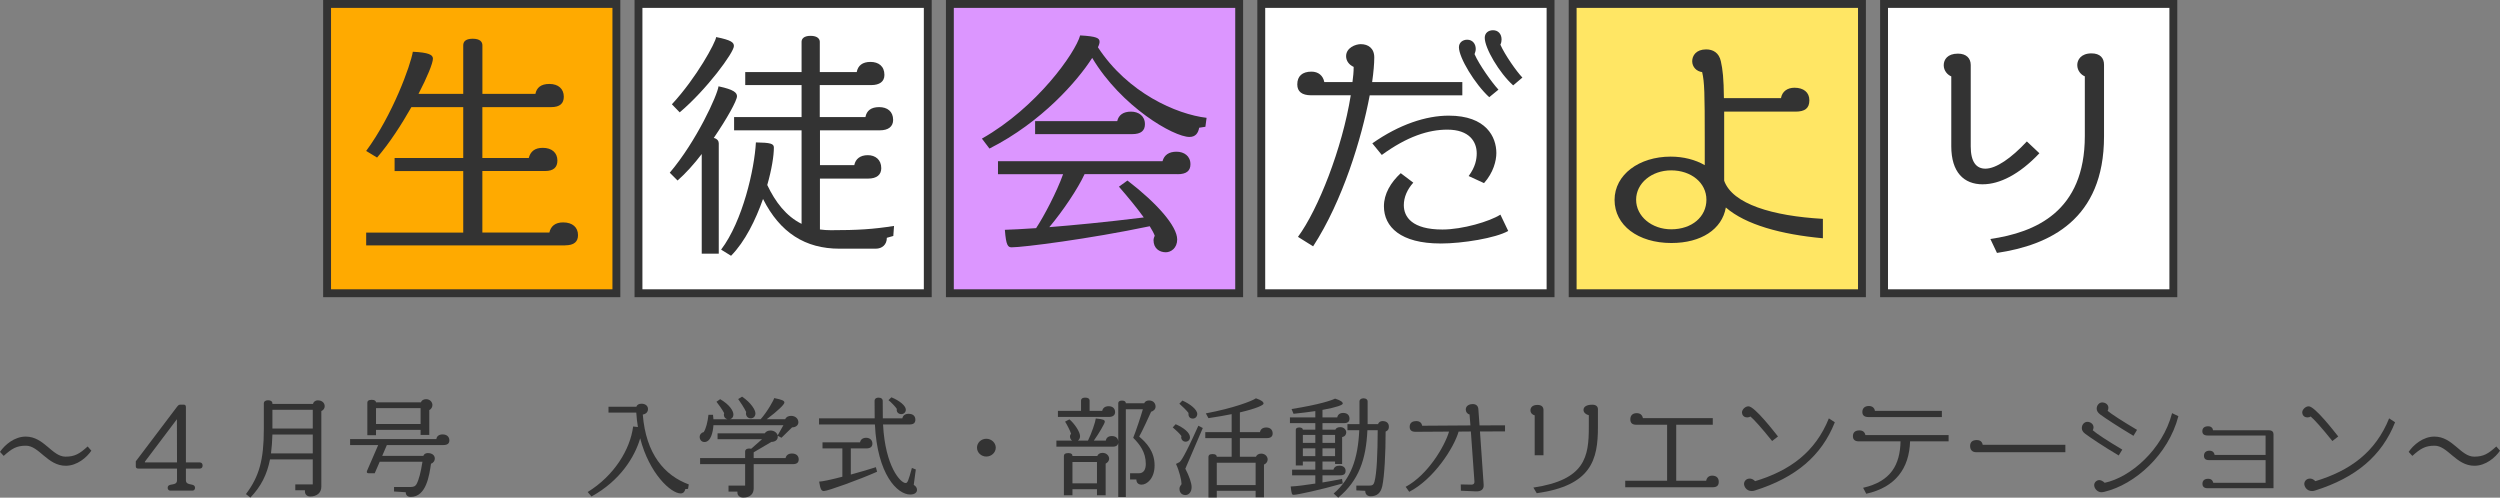 <?xml version="1.0" encoding="UTF-8"?>
<svg xmlns="http://www.w3.org/2000/svg" id="_レイヤー_2" viewBox="0 0 691.33 137.62">
  <rect x="0" y="0" width="691.33" height="137.62" fill="#808080" stroke="none"/>
  <g id="_レイヤー_4">
    <path d="M18.18,128.8c-5.07,0-7.35-5.55-11.01-5.55-2.58,0-3.87.78-6.15,2.82l-1.02-1.11c1.32-1.95,3.99-4.23,7.11-4.23,5.1,0,7.26,5.55,11.01,5.55,2.55,0,3.87-.78,6.12-2.82l1.02,1.17c-1.29,1.89-3.96,4.17-7.08,4.17Z" style="fill:#333; stroke-width:0px;"></path>
    <path d="M55.25,129.58h-3.84v3.21c0,1.74,2.52.6,2.52,2.13,0,.36-.24.75-.66.75h-6.21c-.45,0-.69-.39-.69-.75,0-1.56,2.58-.3,2.58-2.13v-3.21h-10.65c-.63,0-.75-.24-.75-.75v-1.26l11.34-15c.39-.51.57-.66.9-.66h1.11c.3,0,.51.24.51.63v15.33h3.84c.54,0,.78.42.78.87s-.24.84-.78.84ZM48.92,115.93l-8.85,11.73v.21h8.88l-.03-11.94Z" style="fill:#333; stroke-width:0px;"></path>
    <path d="M88.86,113.68v20.91c0,1.71-1.26,2.7-3.06,2.7-.93,0-1.47-.6-1.47-1.35v-.36h-2.67v-1.62h4.83v-6.93h-11.82c-.84,4.23-2.49,7.5-5.43,10.56l-1.23-.96c3.63-4.8,4.95-9.39,4.95-17.94v-7.2c0-.42.39-.81,1.17-.81s1.2.36,1.2.81v.21h11.22c.12-.54.6-.99,1.35-.99,1.2,0,1.89.75,1.89,1.62,0,.51-.27,1.05-.93,1.35ZM86.49,120.16h-11.16c-.06,1.92-.18,3.63-.39,5.22h11.55v-5.22ZM86.49,113.32h-11.16v5.19h11.16v-5.19Z" style="fill:#333; stroke-width:0px;"></path>
    <path d="M122.64,123.07h-15.66l-1.29,3h11.37c.18-.45.57-.78,1.23-.78,1.26,0,1.95.66,1.95,1.53,0,.51-.3,1.14-1.05,1.41-.48,3.18-1.29,9.18-5.61,9.18-.9,0-1.38-.48-1.38-1.29l-3.24-.21v-1.23h4.35c.93,0,1.5-.12,1.89-.84.63-1.14,1.17-3.27,1.62-6.15h-11.82l-1.38,3.18h-1.68c-.36,0-.51-.15-.51-.39,0-.09.03-.18.06-.27l3.09-7.14h-7.77v-1.65h23.85c.12-.78.69-1.29,1.74-1.29,1.14,0,1.86.63,1.86,1.65,0,.84-.51,1.29-1.62,1.29ZM118.71,113.41v6.87h-2.4v-1.41h-12.33v1.47h-2.4v-8.97c0-.42.27-.81,1.2-.81.87,0,1.17.33,1.2.69h12.42c.15-.45.63-.87,1.41-.87,1.2,0,1.77.93,1.77,1.62,0,.63-.39,1.17-.87,1.41ZM116.31,112.87h-12.33v4.38h12.33v-4.38Z" style="fill:#333; stroke-width:0px;"></path>
    <path d="M190.26,135.19l-.75.06c-.12.66-.54,1.2-1.29,1.2-2.67,0-8.67-5.46-11.19-15.24-1.47,5.07-5.49,11.7-13.47,16.08l-1.05-1.23c7.38-4.56,11.76-11.79,12.57-18.12.54.06.96.09,1.32.15-.21-1.26-.36-2.58-.45-3.99h-7.68v-1.62h7.71c.15-.51.63-.84,1.41-.84,1.11,0,1.8.63,1.8,1.47,0,.75-.45,1.35-1.44,1.53.87,10.95,6.03,16.86,12.72,19.32l-.21,1.23Z" style="fill:#333; stroke-width:0px;"></path>
    <path d="M219.28,128.35h-10.86v6.69c0,1.5-.93,2.55-2.88,2.55-1.11,0-1.62-.72-1.62-1.32v-.33h-2.46v-1.65h4.59v-5.94h-12.45v-1.68h12.45v-1.83c0-.39.27-.81,1.2-.81.18,0,.33.03.48.06l3-2.64h-12.3v-1.62h13.05c.3-.48.84-.78,1.59-.78.99,0,1.77.57,1.98,1.35l1.59-2.82h-19.35c-.12,1.83-.69,4.65-2.49,4.65-.75,0-1.32-.57-1.32-1.44,0-.6.42-1.14,1.11-1.29.63-.93,1.11-2.82,1.32-4.8h1.26c.06.45.09.87.12,1.23h3.84c-.6-.15-.96-.66-.96-1.23,0-.12.03-.33.09-.45-.45-.93-1.62-2.49-2.13-3.15l1.02-.72c2.64,1.53,3.66,3.27,3.66,4.23,0,.78-.45,1.2-.96,1.32h8.49c1.89-2.1,3.72-5.46,3.75-5.85,2.28.45,2.82.75,2.82,1.23,0,.54-1.71,2.22-4.89,4.62h5.1c.24-.57.81-.93,1.65-.93,1.17,0,2.01.78,2.01,1.77,0,.87-.78,1.41-1.74,1.41l-2.94,2.88-1.05-.57c.03.09.03.21.03.3,0,.9-.81,1.41-1.77,1.41l-4.89,2.88v1.59h8.82c.18-.78.75-1.26,1.77-1.26,1.17,0,1.86.63,1.86,1.62,0,.84-.48,1.32-1.59,1.32ZM207.61,115.69c-.81,0-1.32-.63-1.32-1.32,0-.15,0-.3.06-.42-.51-1.11-1.68-2.85-2.22-3.6l1.08-.66c2.49,1.68,3.69,3.69,3.69,4.62s-.66,1.38-1.29,1.38Z" style="fill:#333; stroke-width:0px;"></path>
    <path d="M251.69,136.75c-3.54,0-9.09-5.52-9.75-19.38h-15.45v-1.68h15.39l-.03-4.89c0-.36.27-.84,1.11-.84.78,0,1.14.42,1.14.84l.03,4.89h5.4c.15-.78.72-1.26,1.74-1.26,1.2,0,1.86.63,1.86,1.62,0,.84-.45,1.32-1.56,1.32h-7.38c.6,11.7,4.86,16.2,6.24,16.2.54,0,.75-.54,1.74-4.17l1.08.42-.57,4.26c.6.36.9.84.9,1.38,0,.69-.57,1.29-1.89,1.29ZM227.84,135.79c-.66,0-.99-.42-1.32-2.61.81,0,3.45-.57,6.42-1.35v-7.83h-5.49v-1.68h10.38c.15-.78.75-1.26,1.68-1.26s1.74.54,1.74,1.62c0,.84-.54,1.32-1.68,1.32h-4.29v7.23c2.61-.72,5.22-1.47,6.93-2.04l.33,1.26c-4.71,2.1-13.65,5.34-14.7,5.34ZM249.26,114.52c-.84,0-1.29-.57-1.29-1.14,0-.09.03-.21.03-.3-.36-.6-1.59-1.86-2.31-2.43l.81-.78c2.16.87,3.99,2.31,3.99,3.42,0,.66-.51,1.23-1.23,1.23Z" style="fill:#333; stroke-width:0px;"></path>
    <path d="M272.75,126.25c-1.41,0-2.58-1.08-2.58-2.46s1.17-2.46,2.58-2.46,2.61,1.11,2.61,2.46-1.2,2.46-2.61,2.46Z" style="fill:#333; stroke-width:0px;"></path>
    <path d="M318.32,113.86c-.66,1.47-2.46,5.4-3.3,6.87,1.98,1.68,4.26,4.05,4.26,7.98,0,3.6-2.13,5.31-3.57,5.31-1.02,0-1.47-.6-1.47-1.44h-1.74v-1.71h2.49c1.26,0,1.86-1.05,1.86-2.58,0-3.3-1.71-5.43-3.48-7.23.69-1.68,2.13-5.97,2.67-7.89h-4.71v24.27h-2.1v-15c-.09.69-.54,1.08-1.53,1.08h-15.57v-1.68h4.35c-.39-.24-.6-.69-.6-1.17,0-.3.15-.57.3-.72-.21-.78-1.14-2.55-1.65-3.36l1.2-.63c1.32,1.11,2.94,3.42,2.94,4.65,0,.54-.24.99-.6,1.23h2.79c1.02-2.07,2.07-5.22,2.16-6.12,2.16.21,2.49.42,2.49.93,0,.42-1.65,3.27-3.03,5.19h3.3c.15-.78.69-1.26,1.68-1.26,1.05,0,1.68.54,1.77,1.44v-10.5c0-.39.24-.75,1.02-.75.84,0,1.08.36,1.08.75h5.07c.21-.51.69-.78,1.35-.78,1.23,0,1.8.84,1.8,1.71,0,.69-.57,1.23-1.23,1.41ZM306.65,115.3h-14.1v-1.68h6.39v-2.85c0-.39.24-.81,1.17-.81s1.2.42,1.2.81v2.85h3.48c.18-.78.75-1.29,1.8-1.29.99,0,1.77.54,1.77,1.65,0,.84-.66,1.32-1.71,1.32ZM305.75,128.2v8.76h-2.4v-1.68h-6.78v1.68h-2.37v-10.86c0-.42.27-.81,1.2-.81s1.17.39,1.17.81h6.87c.15-.45.63-.87,1.44-.87,1.23,0,1.83.93,1.83,1.59s-.45,1.14-.96,1.38ZM303.35,127.75h-6.78v5.91h6.78v-5.91Z" style="fill:#333; stroke-width:0px;"></path>
    <path d="M327.87,122.14c-.75,0-1.23-.6-1.23-1.23,0-.09.03-.24.06-.33-.42-.63-1.68-1.8-2.4-2.4l.81-.87c2.22.96,3.96,2.34,3.96,3.63,0,.75-.6,1.2-1.2,1.2ZM327.78,129.61c1.08,2.04,1.74,3.99,1.74,5.1,0,1.41-.84,2.19-1.71,2.19-.96,0-1.65-.66-1.65-1.71,0-.84.57-1.08.57-1.38,0-.99-.63-3.6-1.53-5.52l.93-.48c.36-.24,1.26-1.17,5.25-10.08l1.23.63-4.83,11.25ZM329.88,115.75c-.81,0-1.23-.51-1.23-1.23v-.33c-.51-.69-1.77-1.92-2.52-2.55l.84-.87c2.16.93,4.11,2.52,4.11,3.69,0,.78-.57,1.29-1.2,1.29ZM350.34,121.15h-7.47v5.16h4.44c.18-.45.63-.87,1.44-.87,1.23,0,1.8.93,1.8,1.62,0,.63-.42,1.17-1.02,1.41v9.03h-2.31v-1.77h-10.74v1.83h-2.31v-11.22c0-.39.24-.78,1.14-.78s1.17.39,1.17.75h4.11v-5.16h-7.29v-1.65h7.29v-4.98c-1.8.36-3.93.75-6.42,1.11l-.72-1.32c7.68-1.44,12.81-3.42,13.86-4.17,1.65.57,2.1,1.02,2.1,1.47,0,.42-1.95,1.35-6.54,2.43v5.46h5.55c.15-.81.75-1.29,1.74-1.29s1.77.54,1.77,1.65c0,.84-.54,1.29-1.59,1.29ZM347.22,127.96h-10.74v6.18h10.74v-6.18Z" style="fill:#333; stroke-width:0px;"></path>
    <path d="M371.68,117.01h-5.97v1.8h3.57c.15-.39.6-.69,1.35-.69,1.11,0,1.65.81,1.65,1.44s-.36,1.14-1.14,1.32v7.44h-1.95v-.69h-3.48v2.25h3.03c.21-.72.75-1.11,1.65-1.11,1.08,0,1.71.57,1.71,1.44,0,.81-.42,1.23-1.47,1.23h-4.92v1.98c1.83-.3,3.69-.63,5.4-.99l.21,1.26c-6.18,1.77-12.48,3.12-13.56,3.15-.54,0-.6-.3-.84-2.31,1.62-.06,4.08-.39,6.81-.81v-2.28h-6.42v-1.56h6.42v-2.25h-3.45v1.08h-1.95v-9.84c0-.33.21-.66.96-.66s.96.3.99.6h3.45v-1.8h-7.02v-1.59h7.02v-1.74c-1.68.24-3.66.51-6.03.75l-.54-1.32c7.92-1.26,11.22-2.46,12.03-2.88,1.62.51,2.13.96,2.13,1.38,0,.36-1.62,1.02-5.61,1.74v2.07h4.08c.15-.75.69-1.23,1.65-1.23,1.08,0,1.74.6,1.74,1.56,0,.81-.45,1.26-1.5,1.26ZM363.73,120.28h-3.45v2.19h3.45v-2.19ZM363.73,123.97h-3.45v2.16h3.45v-2.16ZM369.19,120.28h-3.48v2.19h3.48v-2.19ZM369.19,123.97h-3.48v2.16h3.48v-2.16ZM383.17,119.35c0,6.03-.33,12.33-.93,15.09-.42,1.89-1.47,2.79-3.21,2.79-.84,0-1.5-.48-1.5-1.5l-2.46-.12v-1.32h3.48c.96,0,1.29-.21,1.53-1.05.66-2.4.87-7.77.9-14.28h-2.85c-.36,8.04-2.34,13.89-8.07,18.66l-1.26-1.14c4.77-4.14,6.72-9.51,7.08-17.52h-3.27v-1.68h3.33v-6.33c0-.39.39-.81,1.11-.81.78,0,1.14.42,1.14.81v6.33h2.88c.18-.51.63-.84,1.26-.84,1.14,0,1.74.6,1.74,1.56,0,.57-.18,1.05-.9,1.35Z" style="fill:#333; stroke-width:0px;"></path>
    <path d="M409.26,119.32l1.02,14.73c.09,1.26-.69,1.89-2.16,1.83l-4.14-.18-.03-1.74,2.94.06c.63,0,.87-.33.84-.84l-.99-13.86-3.39.03c-1.26,4.44-6.87,13.17-13.65,16.65l-.99-1.38c6.06-3.24,10.74-11.07,12-15.27l-9.24.06c-1.17,0-1.65-.48-1.65-1.41,0-1.26,1.02-1.56,1.8-1.56.9,0,1.5.42,1.65,1.29l13.35-.09-.24-3.03c-.6-.12-1.05-.69-1.05-1.35,0-1.14,1.11-1.53,1.92-1.53,1.02,0,1.5.63,1.56,1.35l.33,4.56,7.05-.03v1.68l-6.93.03Z" style="fill:#333; stroke-width:0px;"></path>
    <path d="M424.39,125.89v-11.04c-.6-.12-1.17-.6-1.17-1.41,0-.75.54-1.47,1.95-1.47,1.23,0,1.65.66,1.65,1.41v12.51h-2.43ZM424.96,136.39l-.93-1.56c14.34-2.13,15.33-8.55,15.33-16.71v-3.3c-.78-.18-1.47-.72-1.47-1.47,0-.87.87-1.44,2.4-1.44,1.17,0,1.59.57,1.59,1.26v4.92c0,9.03-1.77,16.17-16.92,18.3Z" style="fill:#333; stroke-width:0px;"></path>
    <path d="M473.61,134.74h-24.18v-1.8h11.58v-15.48h-8.49c-1.2,0-1.68-.54-1.68-1.5,0-1.08.63-1.71,1.77-1.71.9,0,1.53.45,1.71,1.38h19.32v1.83h-10.11v15.48h8.28c.18-.93.78-1.41,1.68-1.41,1.14,0,1.8.63,1.8,1.68v.06c0,.93-.48,1.47-1.68,1.47Z" style="fill:#333; stroke-width:0px;"></path>
    <path d="M490.05,121.96c-3.15-3.93-5.1-6.03-6-6.78-.21.15-.51.24-.81.24h-.12c-1.05,0-1.41-.84-1.41-1.38,0-.75.87-1.68,1.8-1.68,1.71,0,7.2,7.14,8.16,8.34l-1.62,1.26ZM485.28,135.64c-.3.09-.57.15-.84.15-1.62,0-2.16-1.38-2.16-1.98s.48-1.47,1.59-1.47c.45,0,.99.21,1.47.72,9.63-2.91,16.65-8.04,20.4-17.37l1.65,1.08c-3.66,9.27-10.8,15.3-22.11,18.87Z" style="fill:#333; stroke-width:0px;"></path>
    <path d="M528.2,122.05c-.24,7.5-4.05,12.69-12.12,14.49l-.87-1.65c7.74-1.77,10.2-6.39,10.35-12.84h-11.52c-1.17,0-1.65-.54-1.65-1.44,0-1.02.6-1.59,1.8-1.59.9,0,1.47.42,1.65,1.29h23.01v1.74h-10.65ZM516.71,115.33c-1.2,0-1.71-.51-1.71-1.41,0-1.02.66-1.65,1.8-1.65.9,0,1.53.45,1.68,1.35h18.51v1.71h-20.28Z" style="fill:#333; stroke-width:0px;"></path>
    <path d="M546.48,125.05c-1.17,0-1.68-.75-1.68-1.71,0-1.08.63-1.65,1.83-1.65.9,0,1.5.42,1.65,1.32h22.86v2.04h-24.66Z" style="fill:#333; stroke-width:0px;"></path>
    <path d="M585.89,125.95c-4.38-2.58-7.98-5.04-9.27-6-.66-.48-.93-1.02-.93-1.56,0-.99.69-1.74,1.56-1.74.69,0,1.68.51,1.68,1.53,0,.27-.09.57-.21.81.99.9,4.2,3,8.16,5.34l-.99,1.62ZM581.93,136c-.3.06-.57.12-.84.12-.99,0-1.98-.96-1.98-1.98,0-.78.72-1.38,1.41-1.38.42,0,.96.24,1.5.75,7.08-1.5,15.96-9.09,18.63-19.26l1.74.84c-2.76,10.68-12.03,18.9-20.46,20.91ZM589.97,120.52c-4.38-2.61-7.95-4.98-9.24-5.94-.66-.51-.93-1.05-.93-1.56,0-.93.66-1.74,1.56-1.74.57,0,1.68.39,1.68,1.5,0,.3-.09.57-.21.84,1.02.87,4.17,2.91,8.13,5.25l-.99,1.65Z" style="fill:#333; stroke-width:0px;"></path>
    <path d="M610.49,135.01c-.99,0-1.44-.45-1.44-1.23,0-.9.57-1.38,1.59-1.38.81,0,1.23.42,1.41,1.11h14.46v-6.27h-15.63c-1.02,0-1.41-.42-1.41-1.23s.51-1.38,1.53-1.38c.78,0,1.29.42,1.41,1.17h14.1v-5.37h-16.02c-1.02,0-1.47-.42-1.47-1.2,0-.87.6-1.35,1.59-1.35.81,0,1.26.42,1.38,1.11h15.45c.87,0,1.26.45,1.26,1.08v14.94h-18.21Z" style="fill:#333; stroke-width:0px;"></path>
    <path d="M644.98,121.96c-3.15-3.93-5.1-6.03-6-6.78-.21.15-.51.24-.81.24h-.12c-1.05,0-1.41-.84-1.41-1.38,0-.75.87-1.68,1.8-1.68,1.71,0,7.2,7.14,8.16,8.34l-1.62,1.26ZM640.21,135.64c-.3.09-.57.15-.84.15-1.62,0-2.16-1.38-2.16-1.98s.48-1.47,1.59-1.47c.45,0,.99.21,1.47.72,9.63-2.91,16.65-8.04,20.4-17.37l1.65,1.08c-3.66,9.27-10.8,15.3-22.11,18.87Z" style="fill:#333; stroke-width:0px;"></path>
    <path d="M684.25,128.8c-5.07,0-7.35-5.55-11.01-5.55-2.58,0-3.87.78-6.15,2.82l-1.02-1.11c1.32-1.95,3.99-4.23,7.11-4.23,5.1,0,7.26,5.55,11.01,5.55,2.55,0,3.87-.78,6.12-2.82l1.02,1.17c-1.29,1.89-3.96,4.17-7.08,4.17Z" style="fill:#333; stroke-width:0px;"></path>
    <rect x="90.45" y="1.09" width="80" height="80" style="fill:#fa0; stroke:#333; stroke-miterlimit:10; stroke-width:2.18px;"></rect>
    <rect x="176.56" y="1.09" width="80" height="80" style="fill:#fff; stroke:#333; stroke-miterlimit:10; stroke-width:2.18px;"></rect>
    <rect x="262.67" y="1.09" width="80" height="80" style="fill:#dc96ff; stroke:#333; stroke-miterlimit:10; stroke-width:2.18px;"></rect>
    <rect x="348.78" y="1.09" width="80" height="80" style="fill:#fff; stroke:#333; stroke-miterlimit:10; stroke-width:2.18px;"></rect>
    <rect x="434.89" y="1.09" width="80" height="80" style="fill:#ffe664; stroke:#333; stroke-miterlimit:10; stroke-width:2.18px;"></rect>
    <rect x="521" y="1.09" width="80" height="80" style="fill:#fff; stroke:#333; stroke-miterlimit:10; stroke-width:2.18px;"></rect>
    <path d="M548.3,50.97c-5.24,0-8.71-3.34-8.71-10.54v-19.31c-.98-.39-2.09-1.51-2.09-3.08s1.05-3.21,3.93-3.21c2.36,0,3.54,1.31,3.54,3.14v22.52c0,4.25,1.51,6.15,4.06,6.15,2.95,0,7.13-2.88,11.46-7.53l3.47,3.27c-5.56,5.89-11.06,8.58-15.64,8.58ZM552.23,69.95l-1.83-3.86c12.44-1.83,26.12-7.53,26.12-28.48v-16.5c-.98-.39-2.09-1.51-2.09-3.14,0-1.44,1.05-3.21,3.93-3.21,2.42,0,3.47,1.31,3.47,3.14v19.83c0,23.04-15.12,30.05-29.59,32.21Z" style="fill:#333; stroke-width:0px;"></path>
    <path d="M156.31,67.86h-55.05v-3.54h26.84v-17.02h-18.98v-3.6h18.98v-14.07h-14.34c-2.75,4.84-6.09,10.02-9.49,13.94l-3.01-1.83c7.33-9.95,12.31-23.76,12.9-27.43,4.39.2,5.56.85,5.56,1.9,0,1.24-1.57,5.11-3.99,9.75h12.37v-13.42c0-.92.52-1.83,2.62-1.83s2.68.92,2.68,1.83v13.42h14.66c.33-1.7,1.51-2.75,3.86-2.75,2.49,0,3.99,1.37,3.99,3.53,0,1.83-1.05,2.88-3.47,2.88h-19.05v14.07h12.83c.46-1.77,1.64-2.81,3.86-2.81,2.55,0,4.06,1.37,4.06,3.53,0,1.83-1.05,2.88-3.4,2.88h-17.35v17.02h18.53c.39-1.77,1.64-2.81,3.8-2.81,2.62,0,4.12,1.37,4.12,3.53,0,1.77-1.05,2.81-3.54,2.81Z" style="fill:#333; stroke-width:0px;"></path>
    <path d="M197.38,38.14c1.05.26,1.38.92,1.38,1.51v30.5h-4.71v-27.56c-2.09,2.75-4.45,5.37-6.68,7.33l-2.16-2.16c7.4-8.71,13.22-21.54,13.48-23.89,4.39.92,5.11,1.83,5.11,2.75,0,1.18-2.75,6.15-6.42,11.52ZM187.96,31.07l-2.16-2.23c6.87-7.4,12.11-17.15,12.24-18.59,4.25.85,4.91,1.51,4.91,2.49,0,1.77-7.53,12.04-14.99,18.33ZM247.07,65.24l-1.83.52c0,1.9-1.31,3.01-3.08,3.01h-10.02c-9.43,0-16.43-4.39-21.14-13.75-2.03,5.76-4.97,11.78-8.84,15.71l-2.75-1.7c5.96-7.86,9.23-22.26,9.62-29.65,4.06.07,4.97.33,4.97,1.44,0,2.23-.59,6.02-1.83,10.34,2.23,4.71,5.24,8.64,9.49,10.74v-25.86h-18.66v-3.67h18.66v-8.84h-15.58v-3.6h15.58v-8.38c0-.72.52-1.64,2.49-1.64s2.55.92,2.55,1.64v8.38h10.21c.33-1.77,1.57-2.81,3.8-2.81s3.86,1.18,3.86,3.6c0,1.83-1.31,2.81-3.67,2.81h-14.21v8.84h12.63c.33-1.77,1.57-2.75,3.8-2.75s3.86,1.18,3.86,3.54c0,1.83-1.31,2.88-3.67,2.88h-16.56v9.62h9.49c.33-1.7,1.64-2.75,3.73-2.75s3.73,1.24,3.73,3.6c0,1.77-1.18,2.88-3.67,2.88h-13.29v14.07c.98.13,1.96.2,3.01.2,7.4,0,11.65-.26,17.48-1.18l-.2,2.75Z" style="fill:#333; stroke-width:0px;"></path>
    <path d="M333.31,35.06l-1.7.26c-.26,1.44-.98,2.55-2.68,2.55-4.39,0-18.85-8.38-26.9-21.86-4.06,6.35-13.94,17.74-28.41,25.07l-2.09-2.75c15.25-8.64,25.86-23.76,27.17-28.54,4.52.26,5.37.72,5.37,1.77,0,.33-.13.85-.46,1.51,8.25,12.63,21.73,18.53,30.05,19.51l-.33,2.49ZM325.65,48.15h-25.73c-1.83,3.99-5.96,10.15-9.75,14.66,6.48-.52,15.06-1.31,26.12-2.68-1.83-2.55-4.25-5.5-6.87-8.51l2.36-1.7c8.18,6.28,13.75,12.63,13.75,16.3,0,2.36-1.7,3.54-3.14,3.54-1.83,0-3.4-1.11-3.4-3.34,0-.46.2-.92.33-1.24-.2-.59-.72-1.57-1.38-2.62-16.82,3.53-35.02,5.83-38.16,5.83-1.05,0-1.57-.46-1.9-4.84,2.03-.07,4.84-.2,8.64-.46,2.16-3.27,5.7-9.95,7.46-14.92h-18v-3.6h45.5c.46-1.7,1.77-2.62,3.86-2.62s3.86,1.18,3.86,3.47c0,1.77-1.05,2.75-3.53,2.75ZM313.08,37.09h-26.84v-3.6h22.71c.39-1.7,1.7-2.62,3.8-2.62s3.86,1.18,3.86,3.47c0,1.77-1.05,2.75-3.53,2.75Z" style="fill:#333; stroke-width:0px;"></path>
    <path d="M378.77,26.36c-2.23,11.91-7.46,29.13-15.65,41.76l-4.19-2.62c5.56-7.53,12.24-24.42,14.6-39.15h-10.93c-2.62,0-3.86-1.05-3.86-3.01,0-2.29,1.38-3.53,3.93-3.53,1.9,0,3.21,1.11,3.54,2.88h7.79c.2-1.44.33-2.81.33-4.19-1.31-.59-2.09-1.7-2.09-2.95,0-2.36,2.62-3.34,4.06-3.34,2.03,0,3.73,1.11,3.73,3.67,0,1.7-.2,4.06-.59,6.81h24.94v3.67h-25.59ZM410.38,50.64l-4.25-1.96c1.9-2.55,2.23-4.71,2.23-6.28,0-3.21-2.03-6.55-8.12-6.55-5.24,0-11.13,1.9-18.13,7l-2.62-3.21c7.46-5.24,14.86-7.66,21.14-7.66,10.41,0,13.16,5.96,13.16,10.34,0,2.09-.79,5.37-3.4,8.31ZM398.34,67.33c-11,0-15.64-4.58-15.64-10.28,0-3.47,1.9-6.61,4.65-9.16l3.47,2.62c-1.7,1.9-2.62,4.06-2.62,6.22,0,3.27,2.29,6.74,10.67,6.74,5.56,0,13.09-2.23,16.04-4.12l2.16,4.52c-3.47,1.96-12.57,3.47-18.72,3.47ZM411.82,26.88c-3.99-3.67-8.38-10.93-8.38-13.81,0-1.31,1.05-2.09,2.29-2.09,1.44,0,2.36,1.11,2.36,2.55,0,.46-.13.92-.33,1.44,1.24,2.88,4.84,7.92,6.61,9.82l-2.55,2.09ZM418.44,23.61c-3.86-3.47-7.86-10.28-7.86-13.16,0-1.37,1.05-2.09,2.29-2.09,1.44,0,2.36,1.05,2.36,2.55,0,.46-.07.92-.33,1.44,1.24,2.81,4.45,7.4,6.09,9.1l-2.55,2.16Z" style="fill:#333; stroke-width:0px;"></path>
    <path d="M477.25,57.38c-1.05,6.02-6.81,9.82-15.06,9.82-9.23,0-15.71-4.91-15.71-11.91s6.81-11.98,15.51-11.98c3.54,0,6.81.85,9.43,2.36v-7.2c0-12.63-.07-15.78-.72-18.53-1.57-.2-2.75-1.44-2.75-3.01s1.11-3.27,3.86-3.27c1.9,0,3.54.92,4.06,3.27s.79,4.65.85,10.21h15.78c.33-1.9,1.83-2.88,3.73-2.88,2.49,0,4.12,1.24,4.12,3.47s-1.24,3.14-3.86,3.14h-19.7v19.11c2.29,6.42,13.29,9.75,27.3,10.54v5.37c-11.46-1.05-21.34-3.73-26.84-8.51ZM462.13,47.11c-5.37,0-9.69,3.53-9.69,8.12s4.32,8.18,9.69,8.18c5.76,0,9.75-3.47,9.75-8.18s-4.25-8.12-9.75-8.12Z" style="fill:#333; stroke-width:0px;"></path>
  </g>
</svg>
